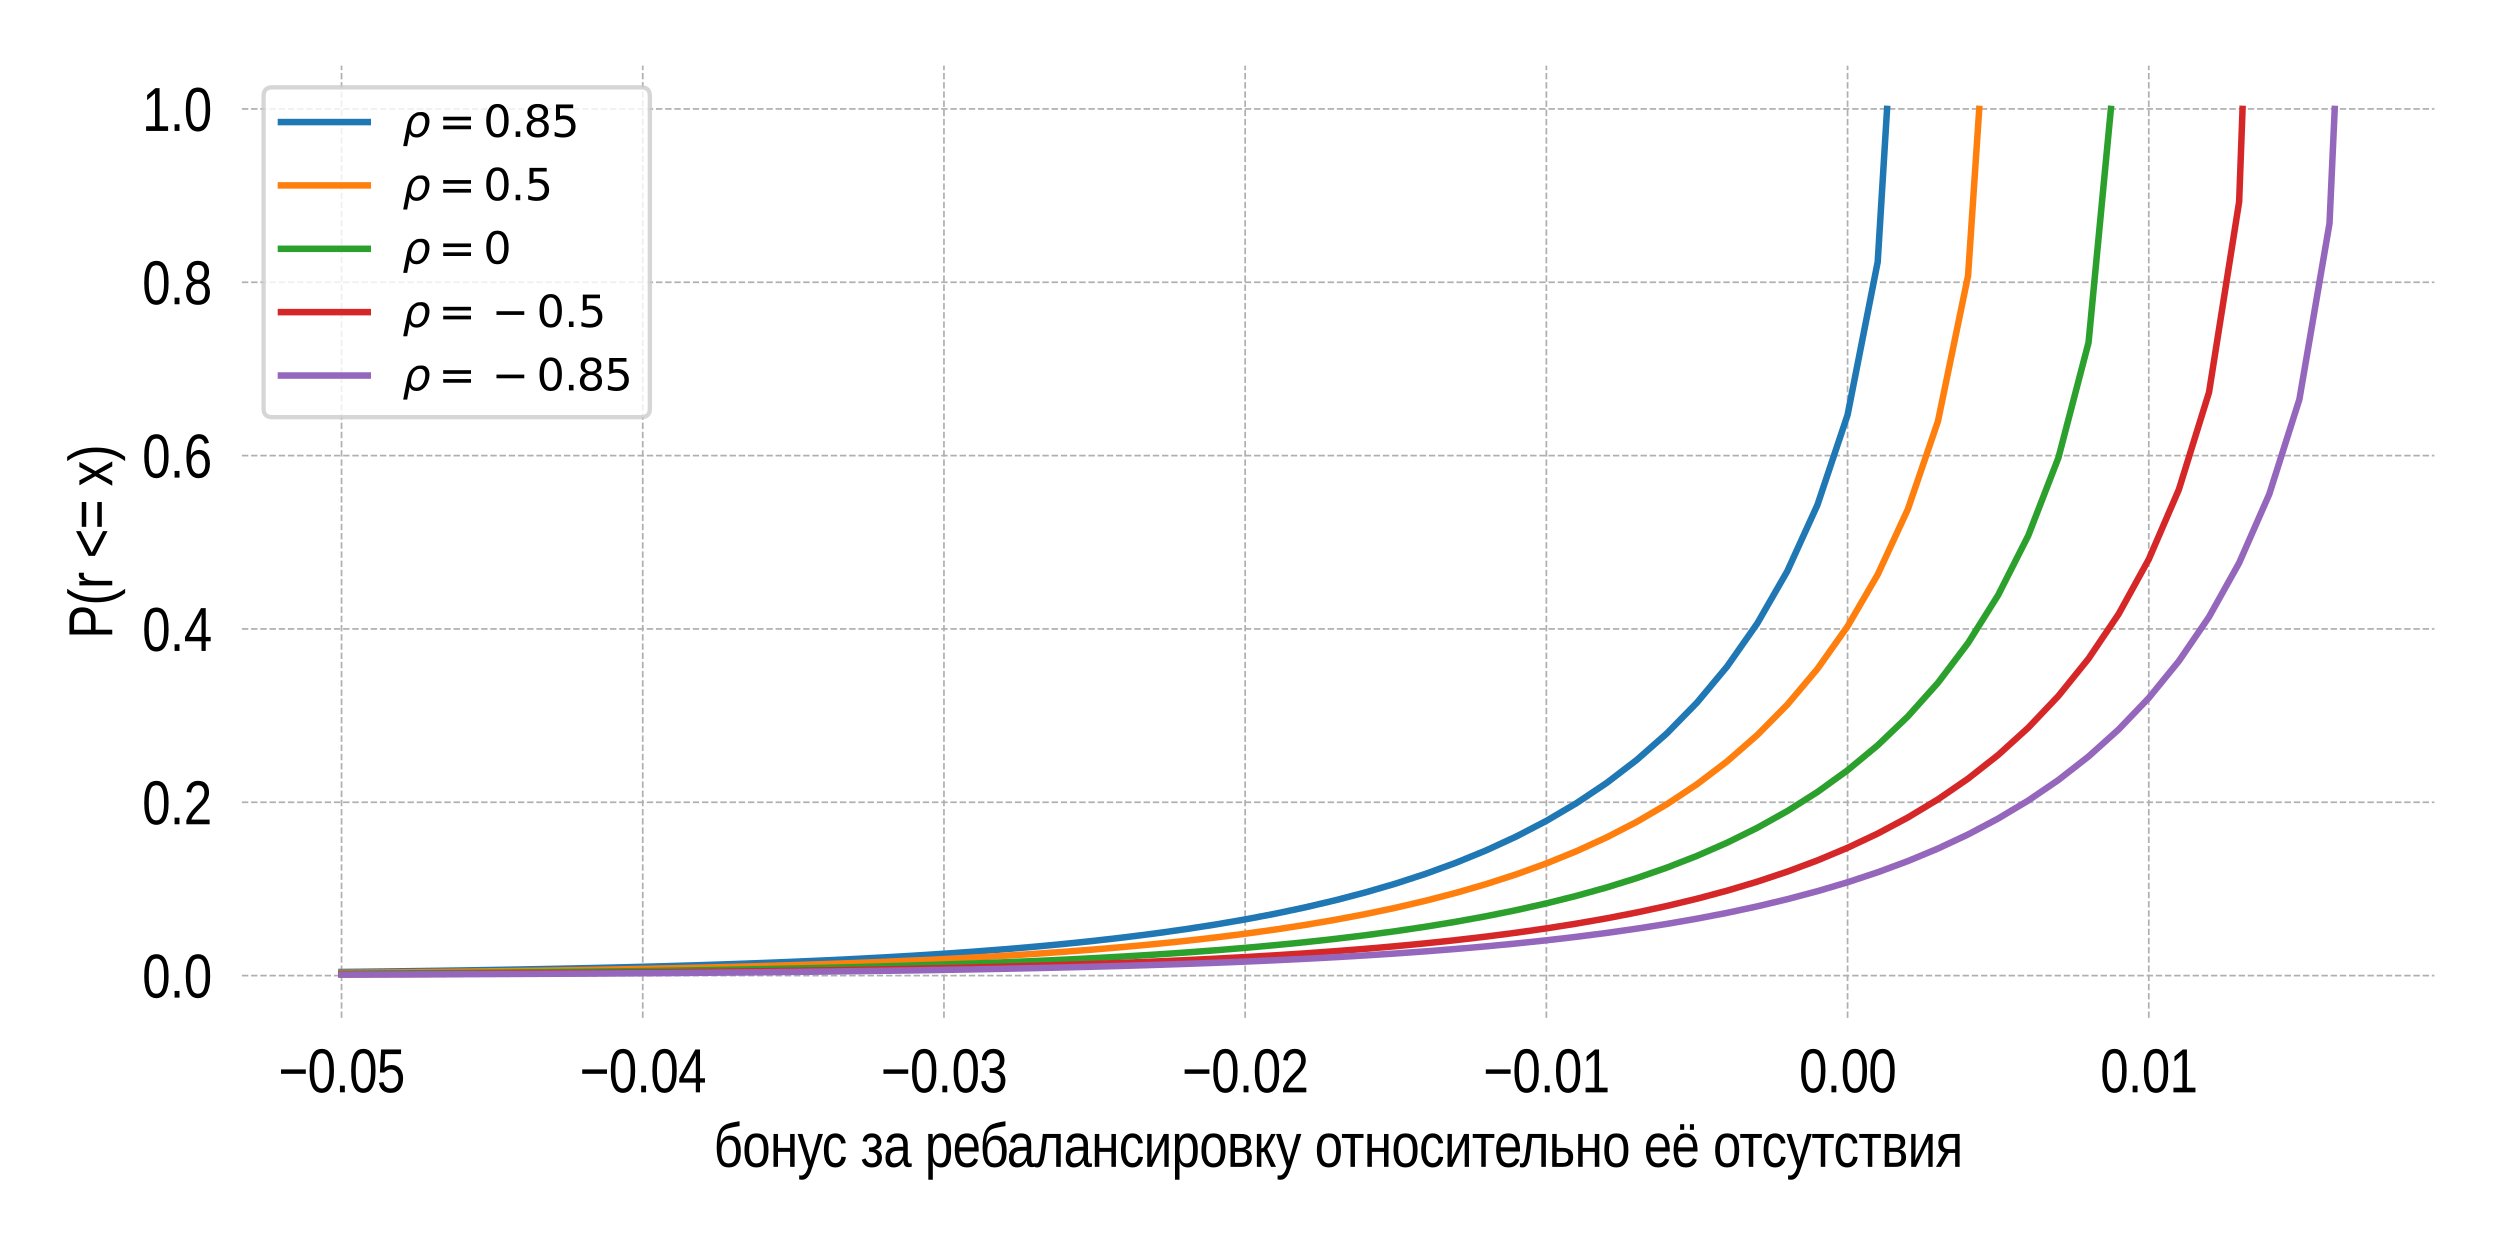 <?xml version="1.0" encoding="utf-8" standalone="no"?>
<!DOCTYPE svg PUBLIC "-//W3C//DTD SVG 1.1//EN"
  "http://www.w3.org/Graphics/SVG/1.1/DTD/svg11.dtd">
<svg xmlns:xlink="http://www.w3.org/1999/xlink" width="576pt" height="288pt" viewBox="0 0 576 288" xmlns="http://www.w3.org/2000/svg" version="1.1">
 <defs>
  <style type="text/css">*{stroke-linejoin: round; stroke-linecap: butt}</style>
 </defs>
 <g id="figure_1">
  <g id="patch_1">
   <path d="M 0 288 
L 576 288 
L 576 0 
L 0 0 
z
" style="fill: #ffffff"/>
  </g>
  <g id="axes_1">
   <g id="patch_2">
    <path d="M 55.73 234.52 
L 560.88 234.52 
L 560.88 15.12 
L 55.73 15.12 
z
" style="fill: #ffffff"/>
   </g>
   <g id="matplotlib.axis_1">
    <g id="xtick_1">
     <g id="line2d_1">
      <path d="M 78.691 234.52 
L 78.691 15.12 
" clip-path="url(#p0bf453e2b6)" style="fill: none; stroke-dasharray: 1.48,0.64; stroke-dashoffset: 0; stroke: #b0b0b0; stroke-width: 0.4"/>
     </g>
     <g id="text_1">
      <!-- −0.05 -->
      <g transform="translate(64.164 251.666) scale(0.14 -0.14)">
       <defs>
        <path id="LiberationSansNarrow-2212" d="M 259 1900 
L 259 2356 
L 2809 2356 
L 2809 1900 
L 259 1900 
z
" transform="scale(0.016)"/>
        <path id="LiberationSansNarrow-30" d="M 2713 2203 
Q 2713 1569 2614 1136 
Q 2516 703 2345 436 
Q 2175 169 1945 53 
Q 1716 -63 1453 -63 
Q 1191 -63 962 53 
Q 734 169 565 434 
Q 397 700 301 1133 
Q 206 1566 206 2203 
Q 206 2869 301 3305 
Q 397 3741 565 4000 
Q 734 4259 965 4364 
Q 1197 4469 1469 4469 
Q 1728 4469 1954 4364 
Q 2181 4259 2350 4000 
Q 2519 3741 2616 3305 
Q 2713 2869 2713 2203 
z
M 2244 2203 
Q 2244 2728 2194 3076 
Q 2144 3425 2044 3633 
Q 1944 3841 1798 3927 
Q 1653 4013 1469 4013 
Q 1275 4013 1125 3925 
Q 975 3838 875 3630 
Q 775 3422 723 3073 
Q 672 2725 672 2203 
Q 672 1697 723 1350 
Q 775 1003 876 792 
Q 978 581 1125 489 
Q 1272 397 1459 397 
Q 1641 397 1786 489 
Q 1931 581 2032 792 
Q 2134 1003 2189 1350 
Q 2244 1697 2244 2203 
z
" transform="scale(0.016)"/>
        <path id="LiberationSansNarrow-2e" d="M 478 0 
L 478 684 
L 981 684 
L 981 0 
L 478 0 
z
" transform="scale(0.016)"/>
        <path id="LiberationSansNarrow-35" d="M 2697 1434 
Q 2697 1103 2615 828 
Q 2534 553 2373 354 
Q 2213 156 1972 46 
Q 1731 -63 1416 -63 
Q 1131 -63 920 18 
Q 709 100 564 242 
Q 419 384 333 575 
Q 247 766 209 984 
L 675 1050 
Q 703 925 754 808 
Q 806 691 895 598 
Q 984 506 1114 451 
Q 1244 397 1428 397 
Q 1606 397 1753 464 
Q 1900 531 2003 662 
Q 2106 794 2162 984 
Q 2219 1175 2219 1422 
Q 2219 1625 2166 1795 
Q 2113 1966 2013 2089 
Q 1913 2213 1767 2281 
Q 1622 2350 1438 2350 
Q 1322 2350 1225 2325 
Q 1128 2300 1045 2256 
Q 963 2213 894 2155 
Q 825 2097 766 2034 
L 316 2034 
L 434 4403 
L 2488 4403 
L 2488 3925 
L 856 3925 
L 788 2528 
Q 909 2644 1093 2726 
Q 1278 2809 1531 2809 
Q 1800 2809 2015 2709 
Q 2231 2609 2382 2426 
Q 2534 2244 2615 1991 
Q 2697 1738 2697 1434 
z
" transform="scale(0.016)"/>
       </defs>
       <use xlink:href="#LiberationSansNarrow-2212"/>
       <use xlink:href="#LiberationSansNarrow-30" x="47.9"/>
       <use xlink:href="#LiberationSansNarrow-2e" x="93.506"/>
       <use xlink:href="#LiberationSansNarrow-30" x="116.309"/>
       <use xlink:href="#LiberationSansNarrow-35" x="161.914"/>
      </g>
     </g>
    </g>
    <g id="xtick_2">
     <g id="line2d_2">
      <path d="M 148.089 234.52 
L 148.089 15.12 
" clip-path="url(#p0bf453e2b6)" style="fill: none; stroke-dasharray: 1.48,0.64; stroke-dashoffset: 0; stroke: #b0b0b0; stroke-width: 0.4"/>
     </g>
     <g id="text_2">
      <!-- −0.04 -->
      <g transform="translate(133.562 251.666) scale(0.14 -0.14)">
       <defs>
        <path id="LiberationSansNarrow-34" d="M 2256 997 
L 2256 0 
L 1822 0 
L 1822 997 
L 122 997 
L 122 1434 
L 1772 4403 
L 2256 4403 
L 2256 1441 
L 2766 1441 
L 2766 997 
L 2256 997 
z
M 1822 3769 
Q 1816 3753 1794 3706 
L 1750 3606 
L 1700 3494 
Q 1672 3434 1650 3397 
L 725 1734 
Q 713 1709 688 1669 
L 638 1588 
L 588 1503 
Q 563 1463 547 1441 
L 1822 1441 
L 1822 3769 
z
" transform="scale(0.016)"/>
       </defs>
       <use xlink:href="#LiberationSansNarrow-2212"/>
       <use xlink:href="#LiberationSansNarrow-30" x="47.9"/>
       <use xlink:href="#LiberationSansNarrow-2e" x="93.506"/>
       <use xlink:href="#LiberationSansNarrow-30" x="116.309"/>
       <use xlink:href="#LiberationSansNarrow-34" x="161.914"/>
      </g>
     </g>
    </g>
    <g id="xtick_3">
     <g id="line2d_3">
      <path d="M 217.487 234.52 
L 217.487 15.12 
" clip-path="url(#p0bf453e2b6)" style="fill: none; stroke-dasharray: 1.48,0.64; stroke-dashoffset: 0; stroke: #b0b0b0; stroke-width: 0.4"/>
     </g>
     <g id="text_3">
      <!-- −0.03 -->
      <g transform="translate(202.96 251.666) scale(0.14 -0.14)">
       <defs>
        <path id="LiberationSansNarrow-33" d="M 2688 1216 
Q 2688 913 2608 675 
Q 2528 438 2372 273 
Q 2216 109 1987 23 
Q 1759 -63 1463 -63 
Q 1128 -63 898 39 
Q 669 141 520 308 
Q 372 475 297 689 
Q 222 903 200 1131 
L 675 1184 
Q 697 1009 751 865 
Q 806 722 901 619 
Q 997 516 1136 459 
Q 1275 403 1463 403 
Q 1813 403 2011 612 
Q 2209 822 2209 1234 
Q 2209 1478 2120 1626 
Q 2031 1775 1900 1858 
Q 1769 1941 1614 1969 
Q 1459 1997 1328 1997 
L 1066 1997 
L 1066 2484 
L 1316 2484 
Q 1447 2484 1589 2517 
Q 1731 2550 1847 2636 
Q 1963 2722 2039 2869 
Q 2116 3016 2116 3244 
Q 2116 3597 1944 3801 
Q 1772 4006 1438 4006 
Q 1131 4006 943 3815 
Q 756 3625 725 3278 
L 263 3322 
Q 291 3613 392 3828 
Q 494 4044 651 4186 
Q 809 4328 1012 4398 
Q 1216 4469 1444 4469 
Q 1747 4469 1964 4376 
Q 2181 4284 2318 4126 
Q 2456 3969 2522 3756 
Q 2588 3544 2588 3303 
Q 2588 3109 2544 2940 
Q 2500 2772 2408 2637 
Q 2316 2503 2173 2406 
Q 2031 2309 1831 2259 
L 1831 2247 
Q 2050 2219 2211 2126 
Q 2372 2034 2478 1896 
Q 2584 1759 2636 1584 
Q 2688 1409 2688 1216 
z
" transform="scale(0.016)"/>
       </defs>
       <use xlink:href="#LiberationSansNarrow-2212"/>
       <use xlink:href="#LiberationSansNarrow-30" x="47.9"/>
       <use xlink:href="#LiberationSansNarrow-2e" x="93.506"/>
       <use xlink:href="#LiberationSansNarrow-30" x="116.309"/>
       <use xlink:href="#LiberationSansNarrow-33" x="161.914"/>
      </g>
     </g>
    </g>
    <g id="xtick_4">
     <g id="line2d_4">
      <path d="M 286.885 234.52 
L 286.885 15.12 
" clip-path="url(#p0bf453e2b6)" style="fill: none; stroke-dasharray: 1.48,0.64; stroke-dashoffset: 0; stroke: #b0b0b0; stroke-width: 0.4"/>
     </g>
     <g id="text_4">
      <!-- −0.02 -->
      <g transform="translate(272.358 251.666) scale(0.14 -0.14)">
       <defs>
        <path id="LiberationSansNarrow-32" d="M 263 0 
L 263 397 
Q 394 763 583 1042 
Q 772 1322 980 1548 
Q 1188 1775 1391 1969 
Q 1594 2163 1758 2356 
Q 1922 2550 2023 2762 
Q 2125 2975 2125 3244 
Q 2125 3431 2078 3573 
Q 2031 3716 1945 3812 
Q 1859 3909 1737 3957 
Q 1616 4006 1466 4006 
Q 1328 4006 1206 3959 
Q 1084 3913 989 3819 
Q 894 3725 834 3586 
Q 775 3447 756 3263 
L 284 3316 
Q 306 3553 392 3762 
Q 478 3972 626 4130 
Q 775 4288 983 4378 
Q 1191 4469 1466 4469 
Q 1734 4469 1945 4391 
Q 2156 4313 2300 4159 
Q 2444 4006 2522 3781 
Q 2600 3556 2600 3263 
Q 2600 3041 2534 2841 
Q 2469 2641 2359 2459 
Q 2250 2278 2106 2109 
Q 1963 1941 1806 1781 
L 1491 1463 
Q 1331 1303 1192 1143 
Q 1053 984 943 820 
Q 834 656 772 478 
L 2656 478 
L 2656 0 
L 263 0 
z
" transform="scale(0.016)"/>
       </defs>
       <use xlink:href="#LiberationSansNarrow-2212"/>
       <use xlink:href="#LiberationSansNarrow-30" x="47.9"/>
       <use xlink:href="#LiberationSansNarrow-2e" x="93.506"/>
       <use xlink:href="#LiberationSansNarrow-30" x="116.309"/>
       <use xlink:href="#LiberationSansNarrow-32" x="161.914"/>
      </g>
     </g>
    </g>
    <g id="xtick_5">
     <g id="line2d_5">
      <path d="M 356.283 234.52 
L 356.283 15.12 
" clip-path="url(#p0bf453e2b6)" style="fill: none; stroke-dasharray: 1.48,0.64; stroke-dashoffset: 0; stroke: #b0b0b0; stroke-width: 0.4"/>
     </g>
     <g id="text_5">
      <!-- −0.01 -->
      <g transform="translate(341.755 251.666) scale(0.14 -0.14)">
       <defs>
        <path id="LiberationSansNarrow-31" d="M 400 0 
L 400 478 
L 1319 478 
L 1319 3866 
L 506 3156 
L 506 3688 
L 1359 4403 
L 1784 4403 
L 1784 478 
L 2663 478 
L 2663 0 
L 400 0 
z
" transform="scale(0.016)"/>
       </defs>
       <use xlink:href="#LiberationSansNarrow-2212"/>
       <use xlink:href="#LiberationSansNarrow-30" x="47.9"/>
       <use xlink:href="#LiberationSansNarrow-2e" x="93.506"/>
       <use xlink:href="#LiberationSansNarrow-30" x="116.309"/>
       <use xlink:href="#LiberationSansNarrow-31" x="161.914"/>
      </g>
     </g>
    </g>
    <g id="xtick_6">
     <g id="line2d_6">
      <path d="M 425.68 234.52 
L 425.68 15.12 
" clip-path="url(#p0bf453e2b6)" style="fill: none; stroke-dasharray: 1.48,0.64; stroke-dashoffset: 0; stroke: #b0b0b0; stroke-width: 0.4"/>
     </g>
     <g id="text_6">
      <!-- 0.00 -->
      <g transform="translate(414.507 251.666) scale(0.14 -0.14)">
       <use xlink:href="#LiberationSansNarrow-30"/>
       <use xlink:href="#LiberationSansNarrow-2e" x="45.605"/>
       <use xlink:href="#LiberationSansNarrow-30" x="68.408"/>
       <use xlink:href="#LiberationSansNarrow-30" x="114.014"/>
      </g>
     </g>
    </g>
    <g id="xtick_7">
     <g id="line2d_7">
      <path d="M 495.078 234.52 
L 495.078 15.12 
" clip-path="url(#p0bf453e2b6)" style="fill: none; stroke-dasharray: 1.48,0.64; stroke-dashoffset: 0; stroke: #b0b0b0; stroke-width: 0.4"/>
     </g>
     <g id="text_7">
      <!-- 0.01 -->
      <g transform="translate(483.904 251.666) scale(0.14 -0.14)">
       <use xlink:href="#LiberationSansNarrow-30"/>
       <use xlink:href="#LiberationSansNarrow-2e" x="45.605"/>
       <use xlink:href="#LiberationSansNarrow-30" x="68.408"/>
       <use xlink:href="#LiberationSansNarrow-31" x="114.014"/>
      </g>
     </g>
    </g>
    <g id="text_8">
     <!-- бонус за ребалансировку относительно её отсутствия -->
     <g transform="translate(164.444 268.839) scale(0.14 -0.14)">
      <defs>
       <path id="LiberationSansNarrow-431" d="M 2300 1569 
Q 2300 1925 2250 2161 
Q 2200 2397 2108 2539 
Q 2016 2681 1881 2739 
Q 1747 2797 1581 2797 
Q 1403 2797 1258 2736 
Q 1113 2675 1009 2531 
Q 906 2388 848 2153 
Q 791 1919 791 1569 
Q 791 1213 848 978 
Q 906 744 1004 605 
Q 1103 466 1237 409 
Q 1372 353 1531 353 
Q 1709 353 1851 409 
Q 1994 466 2094 603 
Q 2194 741 2247 977 
Q 2300 1213 2300 1569 
z
M 1678 3209 
Q 2247 3209 2515 2801 
Q 2784 2394 2784 1575 
Q 2784 747 2464 342 
Q 2144 -63 1534 -63 
Q 1244 -63 1017 46 
Q 791 156 633 400 
Q 475 644 390 1034 
Q 306 1425 306 1988 
Q 306 2588 381 3022 
Q 456 3456 620 3757 
Q 784 4059 1048 4239 
Q 1313 4419 1688 4506 
Q 1834 4541 1962 4567 
Q 2091 4594 2206 4616 
L 2434 4656 
L 2656 4694 
L 2656 4191 
Q 2434 4156 2228 4120 
Q 2022 4084 1788 4031 
Q 1588 3988 1430 3936 
Q 1272 3884 1151 3806 
Q 1031 3728 945 3614 
Q 859 3500 803 3331 
Q 747 3163 717 2930 
Q 688 2697 681 2381 
Q 731 2553 817 2704 
Q 903 2856 1026 2968 
Q 1150 3081 1311 3145 
Q 1472 3209 1678 3209 
z
" transform="scale(0.016)"/>
       <path id="LiberationSansNarrow-43e" d="M 2697 1694 
Q 2697 806 2376 371 
Q 2056 -63 1447 -63 
Q 1156 -63 929 43 
Q 703 150 545 369 
Q 388 588 305 917 
Q 222 1247 222 1694 
Q 222 3444 1463 3444 
Q 1784 3444 2020 3334 
Q 2256 3225 2406 3006 
Q 2556 2788 2626 2459 
Q 2697 2131 2697 1694 
z
M 2213 1694 
Q 2213 2088 2164 2344 
Q 2116 2600 2019 2753 
Q 1922 2906 1783 2967 
Q 1644 3028 1472 3028 
Q 1294 3028 1151 2964 
Q 1009 2900 909 2745 
Q 809 2591 757 2334 
Q 706 2078 706 1694 
Q 706 1300 762 1042 
Q 819 784 917 631 
Q 1016 478 1150 415 
Q 1284 353 1444 353 
Q 1622 353 1764 414 
Q 1906 475 2006 628 
Q 2106 781 2159 1040 
Q 2213 1300 2213 1694 
z
" transform="scale(0.016)"/>
       <path id="LiberationSansNarrow-43d" d="M 825 3381 
L 825 1950 
L 2072 1950 
L 2072 3381 
L 2534 3381 
L 2534 0 
L 2072 0 
L 2072 1541 
L 825 1541 
L 825 0 
L 363 0 
L 363 3381 
L 825 3381 
z
" transform="scale(0.016)"/>
       <path id="LiberationSansNarrow-443" d="M 1547 0 
Q 1450 -306 1348 -551 
Q 1247 -797 1122 -970 
Q 997 -1144 844 -1236 
Q 691 -1328 491 -1328 
Q 403 -1328 328 -1322 
Q 253 -1316 172 -1294 
L 172 -872 
Q 222 -881 283 -886 
Q 344 -891 388 -891 
Q 591 -891 764 -706 
Q 938 -522 1069 -119 
L 1113 16 
L 13 3381 
L 506 3381 
L 1091 1513 
Q 1091 1513 1156 1288 
L 1234 1006 
Q 1275 866 1304 753 
Q 1334 641 1341 613 
Q 1347 647 1375 750 
L 1444 975 
L 1519 1228 
Q 1559 1356 1584 1450 
L 2128 3381 
L 2616 3381 
L 1547 0 
z
" transform="scale(0.016)"/>
       <path id="LiberationSansNarrow-441" d="M 706 1706 
Q 706 1416 740 1172 
Q 775 928 856 751 
Q 938 575 1072 478 
Q 1206 381 1406 381 
Q 1653 381 1817 543 
Q 1981 706 2019 1044 
L 2488 1006 
Q 2466 797 2387 603 
Q 2309 409 2178 262 
Q 2047 116 1856 26 
Q 1666 -63 1419 -63 
Q 1094 -63 864 71 
Q 634 206 492 442 
Q 350 678 286 998 
Q 222 1319 222 1694 
Q 222 2034 269 2295 
Q 316 2556 398 2751 
Q 481 2947 593 3080 
Q 706 3213 839 3292 
Q 972 3372 1117 3408 
Q 1263 3444 1413 3444 
Q 1647 3444 1828 3366 
Q 2009 3288 2142 3152 
Q 2275 3016 2356 2831 
Q 2438 2647 2472 2434 
L 1997 2391 
Q 1963 2672 1816 2837 
Q 1669 3003 1400 3003 
Q 1203 3003 1070 2923 
Q 938 2844 856 2683 
Q 775 2522 740 2278 
Q 706 2034 706 1706 
z
" transform="scale(0.016)"/>
       <path id="LiberationSansNarrow-20" transform="scale(0.016)"/>
       <path id="LiberationSansNarrow-437" d="M 1172 -63 
Q 744 -63 492 132 
Q 241 328 125 731 
L 531 869 
Q 594 625 756 490 
Q 919 356 1181 356 
Q 1428 356 1573 503 
Q 1719 650 1719 934 
Q 1719 1119 1647 1241 
Q 1575 1363 1458 1433 
Q 1341 1503 1187 1531 
Q 1034 1559 869 1559 
L 869 1988 
Q 1031 1988 1178 2011 
Q 1325 2034 1436 2093 
Q 1547 2153 1609 2258 
Q 1672 2363 1672 2525 
Q 1672 2756 1545 2890 
Q 1419 3025 1181 3025 
Q 1091 3025 1002 3003 
Q 913 2981 834 2929 
Q 756 2878 703 2792 
Q 650 2706 631 2575 
L 219 2638 
Q 250 2850 328 3003 
Q 406 3156 531 3254 
Q 656 3353 818 3398 
Q 981 3444 1181 3444 
Q 1400 3444 1576 3378 
Q 1753 3313 1878 3194 
Q 2003 3075 2072 2912 
Q 2141 2750 2141 2553 
Q 2141 2375 2084 2237 
Q 2028 2100 1936 2004 
Q 1844 1909 1731 1853 
Q 1619 1797 1506 1784 
L 1506 1778 
Q 1650 1759 1776 1695 
Q 1903 1631 2000 1526 
Q 2097 1422 2151 1276 
Q 2206 1131 2206 950 
Q 2206 734 2143 548 
Q 2081 363 1951 227 
Q 1822 91 1628 14 
Q 1434 -63 1172 -63 
z
" transform="scale(0.016)"/>
       <path id="LiberationSansNarrow-430" d="M 1059 -63 
Q 641 -63 431 206 
Q 222 475 222 944 
Q 222 1278 326 1492 
Q 431 1706 598 1828 
Q 766 1950 981 1997 
Q 1197 2044 1419 2050 
L 2044 2063 
L 2044 2247 
Q 2044 2456 2008 2603 
Q 1972 2750 1897 2840 
Q 1822 2931 1711 2973 
Q 1600 3016 1447 3016 
Q 1313 3016 1206 2992 
Q 1100 2969 1020 2908 
Q 941 2847 892 2742 
Q 844 2638 828 2478 
L 347 2531 
Q 372 2731 444 2898 
Q 516 3066 647 3187 
Q 778 3309 976 3376 
Q 1175 3444 1459 3444 
Q 1981 3444 2245 3151 
Q 2509 2859 2509 2306 
L 2509 850 
Q 2509 600 2562 473 
Q 2616 347 2769 347 
Q 2806 347 2845 353 
Q 2884 359 2919 369 
L 2919 19 
Q 2831 -6 2745 -18 
Q 2659 -31 2563 -31 
Q 2431 -31 2337 11 
Q 2244 53 2186 139 
Q 2128 225 2097 351 
Q 2066 478 2056 647 
L 2044 647 
Q 1969 484 1880 353 
Q 1791 222 1673 130 
Q 1556 38 1404 -12 
Q 1253 -63 1059 -63 
z
M 1166 359 
Q 1388 359 1552 457 
Q 1716 556 1825 709 
Q 1934 863 1989 1044 
Q 2044 1225 2044 1391 
L 2044 1669 
L 1538 1656 
Q 1369 1653 1216 1626 
Q 1063 1600 948 1522 
Q 834 1444 765 1303 
Q 697 1163 697 934 
Q 697 659 819 509 
Q 941 359 1166 359 
z
" transform="scale(0.016)"/>
       <path id="LiberationSansNarrow-440" d="M 2697 1706 
Q 2697 1322 2647 997 
Q 2597 672 2476 437 
Q 2356 203 2161 70 
Q 1966 -63 1678 -63 
Q 1381 -63 1157 75 
Q 934 213 819 525 
L 803 525 
Q 806 519 807 469 
Q 809 419 811 344 
Q 813 269 814 176 
Q 816 84 816 -6 
L 816 -1328 
L 353 -1328 
L 353 2691 
Q 353 2813 351 2925 
Q 350 3038 348 3130 
Q 347 3222 344 3287 
Q 341 3353 338 3381 
L 784 3381 
Q 788 3372 791 3316 
L 800 3181 
Q 803 3100 806 3009 
Q 809 2919 809 2838 
L 819 2838 
Q 881 3000 964 3114 
Q 1047 3228 1153 3301 
Q 1259 3375 1387 3408 
Q 1516 3441 1678 3441 
Q 1966 3441 2161 3316 
Q 2356 3191 2476 2964 
Q 2597 2738 2647 2417 
Q 2697 2097 2697 1706 
z
M 2213 1694 
Q 2213 2006 2183 2250 
Q 2153 2494 2076 2662 
Q 2000 2831 1875 2918 
Q 1750 3006 1559 3006 
Q 1406 3006 1270 2953 
Q 1134 2900 1032 2750 
Q 931 2600 873 2336 
Q 816 2072 816 1650 
Q 816 1291 864 1042 
Q 913 794 1006 641 
Q 1100 488 1237 420 
Q 1375 353 1556 353 
Q 1750 353 1875 443 
Q 2000 534 2076 706 
Q 2153 878 2183 1126 
Q 2213 1375 2213 1694 
z
" transform="scale(0.016)"/>
       <path id="LiberationSansNarrow-435" d="M 684 1572 
Q 684 1306 740 1082 
Q 797 859 890 698 
Q 984 538 1129 448 
Q 1275 359 1481 359 
Q 1781 359 1962 506 
Q 2144 653 2206 878 
L 2613 738 
Q 2569 597 2491 455 
Q 2413 313 2281 198 
Q 2150 84 1954 10 
Q 1759 -63 1481 -63 
Q 866 -63 544 384 
Q 222 831 222 1713 
Q 222 2188 320 2517 
Q 419 2847 587 3053 
Q 756 3259 981 3351 
Q 1206 3444 1463 3444 
Q 1813 3444 2047 3306 
Q 2500 3041 2625 2356 
Q 2684 2028 2684 1647 
L 2684 1572 
L 684 1572 
z
M 2222 2003 
Q 2222 2569 2011 2798 
Q 1800 3028 1456 3028 
Q 1213 3028 981 2822 
Q 700 2581 684 2003 
L 2222 2003 
z
" transform="scale(0.016)"/>
       <path id="LiberationSansNarrow-43b" d="M 2231 0 
L 2231 2972 
L 1272 2972 
Q 1209 2397 1154 1948 
Q 1100 1500 1044 1162 
Q 988 825 922 592 
Q 856 359 765 214 
Q 675 69 554 3 
Q 434 -63 269 -63 
Q 194 -63 133 -50 
Q 72 -38 28 -22 
L 28 381 
Q 56 369 104 361 
Q 153 353 203 353 
Q 294 353 358 418 
Q 422 484 473 631 
Q 525 778 567 1011 
Q 609 1244 653 1581 
Q 697 1919 744 2363 
L 856 3381 
L 2697 3381 
L 2697 0 
L 2231 0 
z
" transform="scale(0.016)"/>
       <path id="LiberationSansNarrow-438" d="M 809 3381 
L 809 1531 
Q 809 1459 806 1339 
Q 803 1219 798 1091 
Q 794 963 791 847 
Q 788 731 784 666 
L 2066 3381 
L 2569 3381 
L 2569 0 
L 2128 0 
L 2128 2063 
Q 2128 2122 2131 2213 
L 2138 2394 
Q 2141 2488 2144 2575 
L 2153 2728 
L 856 0 
L 366 0 
L 366 3381 
L 809 3381 
z
" transform="scale(0.016)"/>
       <path id="LiberationSansNarrow-432" d="M 1444 3381 
Q 1638 3381 1823 3343 
Q 2009 3306 2153 3209 
Q 2297 3113 2383 2950 
Q 2469 2788 2469 2534 
Q 2469 2369 2425 2242 
Q 2381 2116 2303 2025 
Q 2225 1934 2120 1876 
Q 2016 1819 1900 1791 
L 1900 1769 
Q 2038 1747 2159 1692 
Q 2281 1638 2368 1542 
Q 2456 1447 2507 1306 
Q 2559 1166 2559 975 
Q 2559 731 2481 548 
Q 2403 366 2264 244 
Q 2125 122 1931 61 
Q 1738 0 1503 0 
L 363 0 
L 363 3381 
L 1444 3381 
z
M 825 416 
L 1428 416 
Q 1606 416 1728 447 
Q 1850 478 1925 547 
Q 2000 616 2034 720 
Q 2069 825 2069 972 
Q 2069 1128 2033 1237 
Q 1997 1347 1917 1415 
Q 1838 1484 1709 1515 
Q 1581 1547 1400 1547 
L 825 1547 
L 825 416 
z
M 825 2953 
L 825 1953 
L 1378 1953 
Q 1553 1953 1668 1983 
Q 1784 2013 1856 2073 
Q 1928 2134 1956 2229 
Q 1984 2325 1984 2459 
Q 1984 2716 1854 2834 
Q 1725 2953 1416 2953 
L 825 2953 
z
" transform="scale(0.016)"/>
       <path id="LiberationSansNarrow-43a" d="M 353 3381 
L 813 3381 
L 813 1900 
Q 891 1900 952 1925 
Q 1013 1950 1080 2028 
Q 1147 2106 1230 2250 
Q 1313 2394 1438 2634 
L 1816 3381 
L 2297 3381 
L 1744 2366 
Q 1628 2159 1543 2026 
Q 1459 1894 1416 1850 
L 2319 0 
L 1806 0 
L 1097 1553 
Q 1047 1528 964 1509 
Q 881 1491 813 1491 
L 813 0 
L 353 0 
L 353 3381 
z
" transform="scale(0.016)"/>
       <path id="LiberationSansNarrow-442" d="M 91 3381 
L 2313 3381 
L 2313 2972 
L 1431 2972 
L 1431 0 
L 972 0 
L 972 2972 
L 91 2972 
L 91 3381 
z
" transform="scale(0.016)"/>
       <path id="LiberationSansNarrow-44c" d="M 1456 1950 
Q 1981 1950 2250 1720 
Q 2519 1491 2519 994 
Q 2519 763 2451 578 
Q 2384 394 2251 266 
Q 2119 138 1920 69 
Q 1722 0 1459 0 
L 363 0 
L 363 3381 
L 825 3381 
L 825 1950 
L 1456 1950 
z
M 825 397 
L 1388 397 
Q 1566 397 1689 436 
Q 1813 475 1888 551 
Q 1963 628 1995 739 
Q 2028 850 2028 994 
Q 2028 1288 1879 1423 
Q 1731 1559 1391 1559 
L 825 1559 
L 825 397 
z
" transform="scale(0.016)"/>
       <path id="LiberationSansNarrow-451" d="M 684 1572 
Q 684 1306 740 1082 
Q 797 859 890 698 
Q 984 538 1129 448 
Q 1275 359 1481 359 
Q 1781 359 1962 506 
Q 2144 653 2206 878 
L 2613 738 
Q 2569 597 2491 455 
Q 2413 313 2281 198 
Q 2150 84 1954 10 
Q 1759 -63 1481 -63 
Q 866 -63 544 384 
Q 222 831 222 1713 
Q 222 2188 320 2517 
Q 419 2847 587 3053 
Q 756 3259 981 3351 
Q 1206 3444 1463 3444 
Q 1813 3444 2047 3306 
Q 2500 3041 2625 2356 
Q 2684 2028 2684 1647 
L 2684 1572 
L 684 1572 
z
M 2222 2003 
Q 2222 2569 2011 2798 
Q 1800 3028 1456 3028 
Q 1213 3028 981 2822 
Q 700 2581 684 2003 
L 2222 2003 
z
M 1900 3809 
L 1900 4384 
L 2316 4384 
L 2316 3809 
L 1900 3809 
z
M 891 3809 
L 891 4384 
L 1313 4384 
L 1313 3809 
L 891 3809 
z
" transform="scale(0.016)"/>
       <path id="LiberationSansNarrow-44f" d="M 1372 1431 
L 566 0 
L 44 0 
L 925 1472 
Q 591 1556 439 1811 
Q 288 2066 288 2447 
Q 288 2913 564 3147 
Q 841 3381 1372 3381 
L 2478 3381 
L 2478 0 
L 2019 0 
L 2019 1431 
L 1372 1431 
z
M 2019 2984 
L 1419 2984 
Q 1084 2984 931 2840 
Q 778 2697 778 2406 
Q 778 2113 914 1967 
Q 1050 1822 1369 1822 
L 2019 1822 
L 2019 2984 
z
" transform="scale(0.016)"/>
      </defs>
      <use xlink:href="#LiberationSansNarrow-431"/>
      <use xlink:href="#LiberationSansNarrow-43e" x="46.973"/>
      <use xlink:href="#LiberationSansNarrow-43d" x="92.578"/>
      <use xlink:href="#LiberationSansNarrow-443" x="137.842"/>
      <use xlink:href="#LiberationSansNarrow-441" x="177.732"/>
      <use xlink:href="#LiberationSansNarrow-20" x="218.748"/>
      <use xlink:href="#LiberationSansNarrow-437" x="241.551"/>
      <use xlink:href="#LiberationSansNarrow-430" x="279.1"/>
      <use xlink:href="#LiberationSansNarrow-20" x="324.705"/>
      <use xlink:href="#LiberationSansNarrow-440" x="347.508"/>
      <use xlink:href="#LiberationSansNarrow-435" x="393.113"/>
      <use xlink:href="#LiberationSansNarrow-431" x="437.594"/>
      <use xlink:href="#LiberationSansNarrow-430" x="482.316"/>
      <use xlink:href="#LiberationSansNarrow-43b" x="527.922"/>
      <use xlink:href="#LiberationSansNarrow-430" x="575.725"/>
      <use xlink:href="#LiberationSansNarrow-43d" x="621.33"/>
      <use xlink:href="#LiberationSansNarrow-441" x="666.594"/>
      <use xlink:href="#LiberationSansNarrow-438" x="707.609"/>
      <use xlink:href="#LiberationSansNarrow-440" x="753.459"/>
      <use xlink:href="#LiberationSansNarrow-43e" x="799.064"/>
      <use xlink:href="#LiberationSansNarrow-432" x="844.67"/>
      <use xlink:href="#LiberationSansNarrow-43a" x="888.225"/>
      <use xlink:href="#LiberationSansNarrow-443" x="925.189"/>
      <use xlink:href="#LiberationSansNarrow-20" x="966.205"/>
      <use xlink:href="#LiberationSansNarrow-43e" x="989.008"/>
      <use xlink:href="#LiberationSansNarrow-442" x="1032.363"/>
      <use xlink:href="#LiberationSansNarrow-43d" x="1069.912"/>
      <use xlink:href="#LiberationSansNarrow-43e" x="1115.176"/>
      <use xlink:href="#LiberationSansNarrow-441" x="1160.781"/>
      <use xlink:href="#LiberationSansNarrow-438" x="1201.797"/>
      <use xlink:href="#LiberationSansNarrow-442" x="1247.646"/>
      <use xlink:href="#LiberationSansNarrow-435" x="1284.07"/>
      <use xlink:href="#LiberationSansNarrow-43b" x="1326.301"/>
      <use xlink:href="#LiberationSansNarrow-44c" x="1374.104"/>
      <use xlink:href="#LiberationSansNarrow-43d" x="1416.828"/>
      <use xlink:href="#LiberationSansNarrow-43e" x="1462.092"/>
      <use xlink:href="#LiberationSansNarrow-20" x="1507.697"/>
      <use xlink:href="#LiberationSansNarrow-435" x="1530.5"/>
      <use xlink:href="#LiberationSansNarrow-451" x="1576.105"/>
      <use xlink:href="#LiberationSansNarrow-20" x="1621.711"/>
      <use xlink:href="#LiberationSansNarrow-43e" x="1644.514"/>
      <use xlink:href="#LiberationSansNarrow-442" x="1687.869"/>
      <use xlink:href="#LiberationSansNarrow-441" x="1724.293"/>
      <use xlink:href="#LiberationSansNarrow-443" x="1765.309"/>
      <use xlink:href="#LiberationSansNarrow-442" x="1806.324"/>
      <use xlink:href="#LiberationSansNarrow-441" x="1842.748"/>
      <use xlink:href="#LiberationSansNarrow-442" x="1883.764"/>
      <use xlink:href="#LiberationSansNarrow-432" x="1921.312"/>
      <use xlink:href="#LiberationSansNarrow-438" x="1964.867"/>
      <use xlink:href="#LiberationSansNarrow-44f" x="2010.717"/>
     </g>
    </g>
   </g>
   <g id="matplotlib.axis_2">
    <g id="ytick_1">
     <g id="line2d_8">
      <path d="M 55.73 224.775 
L 560.88 224.775 
" clip-path="url(#p0bf453e2b6)" style="fill: none; stroke-dasharray: 1.48,0.64; stroke-dashoffset: 0; stroke: #b0b0b0; stroke-width: 0.4"/>
     </g>
     <g id="text_9">
      <!-- 0.0 -->
      <g transform="translate(32.768 229.847) scale(0.14 -0.14)">
       <use xlink:href="#LiberationSansNarrow-30"/>
       <use xlink:href="#LiberationSansNarrow-2e" x="45.605"/>
       <use xlink:href="#LiberationSansNarrow-30" x="68.408"/>
      </g>
     </g>
    </g>
    <g id="ytick_2">
     <g id="line2d_9">
      <path d="M 55.73 184.838 
L 560.88 184.838 
" clip-path="url(#p0bf453e2b6)" style="fill: none; stroke-dasharray: 1.48,0.64; stroke-dashoffset: 0; stroke: #b0b0b0; stroke-width: 0.4"/>
     </g>
     <g id="text_10">
      <!-- 0.2 -->
      <g transform="translate(32.768 189.911) scale(0.14 -0.14)">
       <use xlink:href="#LiberationSansNarrow-30"/>
       <use xlink:href="#LiberationSansNarrow-2e" x="45.605"/>
       <use xlink:href="#LiberationSansNarrow-32" x="68.408"/>
      </g>
     </g>
    </g>
    <g id="ytick_3">
     <g id="line2d_10">
      <path d="M 55.73 144.902 
L 560.88 144.902 
" clip-path="url(#p0bf453e2b6)" style="fill: none; stroke-dasharray: 1.48,0.64; stroke-dashoffset: 0; stroke: #b0b0b0; stroke-width: 0.4"/>
     </g>
     <g id="text_11">
      <!-- 0.4 -->
      <g transform="translate(32.768 149.975) scale(0.14 -0.14)">
       <use xlink:href="#LiberationSansNarrow-30"/>
       <use xlink:href="#LiberationSansNarrow-2e" x="45.605"/>
       <use xlink:href="#LiberationSansNarrow-34" x="68.408"/>
      </g>
     </g>
    </g>
    <g id="ytick_4">
     <g id="line2d_11">
      <path d="M 55.73 104.965 
L 560.88 104.965 
" clip-path="url(#p0bf453e2b6)" style="fill: none; stroke-dasharray: 1.48,0.64; stroke-dashoffset: 0; stroke: #b0b0b0; stroke-width: 0.4"/>
     </g>
     <g id="text_12">
      <!-- 0.6 -->
      <g transform="translate(32.768 110.038) scale(0.14 -0.14)">
       <defs>
        <path id="LiberationSansNarrow-36" d="M 2688 1441 
Q 2688 1109 2613 832 
Q 2538 556 2391 357 
Q 2244 159 2025 48 
Q 1806 -63 1522 -63 
Q 1206 -63 970 84 
Q 734 231 578 507 
Q 422 784 344 1186 
Q 266 1588 266 2100 
Q 266 2688 355 3131 
Q 444 3575 609 3872 
Q 775 4169 1015 4319 
Q 1256 4469 1559 4469 
Q 1744 4469 1905 4422 
Q 2066 4375 2197 4270 
Q 2328 4166 2428 3994 
Q 2528 3822 2588 3572 
L 2147 3475 
Q 2075 3759 1917 3886 
Q 1759 4013 1553 4013 
Q 1363 4013 1209 3903 
Q 1056 3794 948 3576 
Q 841 3359 783 3031 
Q 725 2703 725 2266 
Q 850 2550 1078 2698 
Q 1306 2847 1603 2847 
Q 1850 2847 2048 2750 
Q 2247 2653 2389 2470 
Q 2531 2288 2609 2027 
Q 2688 1766 2688 1441 
z
M 2219 1416 
Q 2219 1644 2173 1828 
Q 2128 2013 2036 2142 
Q 1944 2272 1808 2342 
Q 1672 2413 1491 2413 
Q 1366 2413 1237 2367 
Q 1109 2322 1006 2220 
Q 903 2119 837 1953 
Q 772 1788 772 1550 
Q 772 1306 823 1095 
Q 875 884 970 728 
Q 1066 572 1202 481 
Q 1338 391 1506 391 
Q 1672 391 1805 461 
Q 1938 531 2030 664 
Q 2122 797 2170 987 
Q 2219 1178 2219 1416 
z
" transform="scale(0.016)"/>
       </defs>
       <use xlink:href="#LiberationSansNarrow-30"/>
       <use xlink:href="#LiberationSansNarrow-2e" x="45.605"/>
       <use xlink:href="#LiberationSansNarrow-36" x="68.408"/>
      </g>
     </g>
    </g>
    <g id="ytick_5">
     <g id="line2d_12">
      <path d="M 55.73 65.029 
L 560.88 65.029 
" clip-path="url(#p0bf453e2b6)" style="fill: none; stroke-dasharray: 1.48,0.64; stroke-dashoffset: 0; stroke: #b0b0b0; stroke-width: 0.4"/>
     </g>
     <g id="text_13">
      <!-- 0.8 -->
      <g transform="translate(32.768 70.102) scale(0.14 -0.14)">
       <defs>
        <path id="LiberationSansNarrow-38" d="M 2691 1228 
Q 2691 947 2617 711 
Q 2544 475 2394 303 
Q 2244 131 2011 34 
Q 1778 -63 1459 -63 
Q 1141 -63 909 34 
Q 678 131 526 301 
Q 375 472 301 708 
Q 228 944 228 1222 
Q 228 1463 289 1650 
Q 350 1838 450 1973 
Q 550 2109 679 2192 
Q 809 2275 947 2303 
L 947 2316 
Q 797 2359 678 2456 
Q 559 2553 478 2689 
Q 397 2825 355 2990 
Q 313 3156 313 3341 
Q 313 3572 386 3776 
Q 459 3981 603 4136 
Q 747 4291 959 4380 
Q 1172 4469 1450 4469 
Q 1744 4469 1961 4378 
Q 2178 4288 2320 4133 
Q 2463 3978 2531 3772 
Q 2600 3566 2600 3334 
Q 2600 3153 2558 2987 
Q 2516 2822 2436 2686 
Q 2356 2550 2236 2454 
Q 2116 2359 1959 2322 
L 1959 2309 
Q 2116 2278 2250 2195 
Q 2384 2113 2481 1977 
Q 2578 1841 2634 1653 
Q 2691 1466 2691 1228 
z
M 2122 3303 
Q 2122 3469 2087 3606 
Q 2053 3744 1973 3842 
Q 1894 3941 1766 3995 
Q 1638 4050 1450 4050 
Q 1269 4050 1144 3995 
Q 1019 3941 937 3842 
Q 856 3744 820 3606 
Q 784 3469 784 3303 
Q 784 3172 812 3034 
Q 841 2897 916 2784 
Q 991 2672 1120 2600 
Q 1250 2528 1456 2528 
Q 1675 2528 1806 2600 
Q 1938 2672 2008 2784 
Q 2078 2897 2100 3034 
Q 2122 3172 2122 3303 
z
M 2213 1281 
Q 2213 1441 2177 1589 
Q 2141 1738 2053 1852 
Q 1966 1966 1819 2036 
Q 1672 2106 1450 2106 
Q 1247 2106 1105 2036 
Q 963 1966 875 1850 
Q 788 1734 747 1582 
Q 706 1431 706 1269 
Q 706 1066 747 898 
Q 788 731 877 611 
Q 966 491 1112 425 
Q 1259 359 1466 359 
Q 1675 359 1819 425 
Q 1963 491 2050 611 
Q 2138 731 2175 901 
Q 2213 1072 2213 1281 
z
" transform="scale(0.016)"/>
       </defs>
       <use xlink:href="#LiberationSansNarrow-30"/>
       <use xlink:href="#LiberationSansNarrow-2e" x="45.605"/>
       <use xlink:href="#LiberationSansNarrow-38" x="68.408"/>
      </g>
     </g>
    </g>
    <g id="ytick_6">
     <g id="line2d_13">
      <path d="M 55.73 25.093 
L 560.88 25.093 
" clip-path="url(#p0bf453e2b6)" style="fill: none; stroke-dasharray: 1.48,0.64; stroke-dashoffset: 0; stroke: #b0b0b0; stroke-width: 0.4"/>
     </g>
     <g id="text_14">
      <!-- 1.0 -->
      <g transform="translate(32.768 30.166) scale(0.14 -0.14)">
       <use xlink:href="#LiberationSansNarrow-31"/>
       <use xlink:href="#LiberationSansNarrow-2e" x="45.605"/>
       <use xlink:href="#LiberationSansNarrow-30" x="68.408"/>
      </g>
     </g>
    </g>
    <g id="text_15">
     <!-- P(r &lt;= x) -->
     <g transform="translate(25.863 147.15) rotate(-90) scale(0.14 -0.14)">
      <defs>
       <path id="LiberationSansNarrow-50" d="M 3222 3078 
Q 3222 2791 3144 2542 
Q 3066 2294 2911 2111 
Q 2756 1928 2523 1822 
Q 2291 1716 1981 1716 
L 919 1716 
L 919 0 
L 431 0 
L 431 4403 
L 1950 4403 
Q 2269 4403 2508 4308 
Q 2747 4213 2906 4039 
Q 3066 3866 3144 3620 
Q 3222 3375 3222 3078 
z
M 2731 3072 
Q 2731 3491 2522 3708 
Q 2313 3925 1891 3925 
L 919 3925 
L 919 2188 
L 1913 2188 
Q 2334 2188 2532 2416 
Q 2731 2644 2731 3072 
z
" transform="scale(0.016)"/>
       <path id="LiberationSansNarrow-28" d="M 325 1663 
Q 325 2097 379 2494 
Q 434 2891 548 3256 
Q 663 3622 842 3965 
Q 1022 4309 1272 4638 
L 1716 4638 
Q 1475 4309 1300 3964 
Q 1125 3619 1012 3251 
Q 900 2884 844 2487 
Q 788 2091 788 1656 
Q 788 1222 844 825 
Q 900 428 1012 59 
Q 1125 -309 1300 -653 
Q 1475 -997 1716 -1325 
L 1272 -1325 
Q 1022 -997 842 -653 
Q 663 -309 548 56 
Q 434 422 379 817 
Q 325 1213 325 1650 
L 325 1663 
z
" transform="scale(0.016)"/>
       <path id="LiberationSansNarrow-72" d="M 363 0 
L 363 2594 
Q 363 2594 363 2813 
Q 363 2922 359 3025 
Q 356 3128 353 3218 
Q 350 3309 347 3381 
L 784 3381 
Q 788 3309 791 3217 
Q 794 3125 798 3028 
Q 803 2931 803 2844 
L 803 2691 
L 816 2691 
Q 866 2884 919 3026 
Q 972 3169 1047 3261 
Q 1122 3353 1225 3398 
Q 1328 3444 1472 3444 
Q 1528 3444 1579 3433 
Q 1631 3422 1659 3413 
L 1659 2897 
Q 1613 2913 1552 2920 
Q 1491 2928 1413 2928 
Q 1253 2928 1142 2840 
Q 1031 2753 961 2598 
Q 891 2444 858 2230 
Q 825 2016 825 1763 
L 825 0 
L 363 0 
z
" transform="scale(0.016)"/>
       <path id="LiberationSansNarrow-3c" d="M 259 1784 
L 259 2425 
L 2809 3731 
L 2809 3250 
L 609 2106 
L 2809 959 
L 2809 481 
L 259 1784 
z
" transform="scale(0.016)"/>
       <path id="LiberationSansNarrow-3d" d="M 256 2675 
L 256 3138 
L 2806 3138 
L 2806 2675 
L 256 2675 
z
M 256 1075 
L 256 1538 
L 2806 1538 
L 2806 1075 
L 256 1075 
z
" transform="scale(0.016)"/>
       <path id="LiberationSansNarrow-78" d="M 2053 0 
L 1306 1388 
L 556 0 
L 59 0 
L 1047 1738 
L 106 3381 
L 616 3381 
L 1306 2066 
L 1994 3381 
L 2509 3381 
L 1569 1744 
L 2569 0 
L 2053 0 
z
" transform="scale(0.016)"/>
       <path id="LiberationSansNarrow-29" d="M 1422 1650 
Q 1422 1213 1367 817 
Q 1313 422 1198 56 
Q 1084 -309 904 -653 
Q 725 -997 475 -1325 
L 31 -1325 
Q 272 -997 447 -653 
Q 622 -309 734 59 
Q 847 428 903 825 
Q 959 1222 959 1656 
Q 959 2091 903 2487 
Q 847 2884 734 3251 
Q 622 3619 447 3964 
Q 272 4309 31 4638 
L 475 4638 
Q 725 4309 904 3965 
Q 1084 3622 1198 3256 
Q 1313 2891 1367 2494 
Q 1422 2097 1422 1663 
L 1422 1650 
z
" transform="scale(0.016)"/>
      </defs>
      <use xlink:href="#LiberationSansNarrow-50"/>
      <use xlink:href="#LiberationSansNarrow-28" x="54.688"/>
      <use xlink:href="#LiberationSansNarrow-72" x="81.982"/>
      <use xlink:href="#LiberationSansNarrow-20" x="109.277"/>
      <use xlink:href="#LiberationSansNarrow-3c" x="132.08"/>
      <use xlink:href="#LiberationSansNarrow-3d" x="179.98"/>
      <use xlink:href="#LiberationSansNarrow-20" x="227.881"/>
      <use xlink:href="#LiberationSansNarrow-78" x="250.684"/>
      <use xlink:href="#LiberationSansNarrow-29" x="291.699"/>
     </g>
    </g>
   </g>
   <g id="line2d_14">
    <path d="M 78.691 223.943 
L 85.631 223.866 
L 92.571 223.782 
L 99.511 223.69 
L 106.45 223.589 
L 113.39 223.479 
L 120.33 223.359 
L 127.27 223.227 
L 134.21 223.082 
L 141.149 222.923 
L 148.089 222.749 
L 155.029 222.559 
L 161.969 222.35 
L 168.909 222.12 
L 175.848 221.869 
L 182.788 221.592 
L 189.728 221.289 
L 196.668 220.955 
L 203.607 220.589 
L 210.547 220.185 
L 217.487 219.742 
L 224.427 219.254 
L 231.367 218.716 
L 238.306 218.123 
L 245.246 217.47 
L 252.186 216.749 
L 259.126 215.953 
L 266.065 215.074 
L 273.005 214.102 
L 279.945 213.026 
L 286.885 211.833 
L 293.825 210.511 
L 300.764 209.043 
L 307.704 207.411 
L 314.644 205.594 
L 321.584 203.568 
L 328.523 201.304 
L 335.463 198.771 
L 342.403 195.929 
L 349.343 192.732 
L 356.283 189.125 
L 363.222 185.041 
L 370.162 180.396 
L 377.102 175.086 
L 384.042 168.976 
L 390.982 161.885 
L 397.921 153.567 
L 404.861 143.658 
L 411.801 131.586 
L 418.741 116.326 
L 425.68 95.598 
L 432.62 60.359 
L 434.781 25.093 
" clip-path="url(#p0bf453e2b6)" style="fill: none; stroke: #1f77b4; stroke-width: 1.5; stroke-linecap: square"/>
   </g>
   <g id="line2d_15">
    <path d="M 78.691 224.139 
L 85.631 224.081 
L 92.571 224.017 
L 99.511 223.947 
L 106.45 223.871 
L 113.39 223.787 
L 120.33 223.696 
L 127.27 223.596 
L 134.21 223.486 
L 141.149 223.366 
L 148.089 223.235 
L 155.029 223.091 
L 161.969 222.933 
L 168.909 222.76 
L 175.848 222.571 
L 182.788 222.363 
L 189.728 222.135 
L 196.668 221.884 
L 203.607 221.61 
L 210.547 221.308 
L 217.487 220.976 
L 224.427 220.611 
L 231.367 220.211 
L 238.306 219.77 
L 245.246 219.284 
L 252.186 218.749 
L 259.126 218.16 
L 266.065 217.511 
L 273.005 216.794 
L 279.945 216.003 
L 286.885 215.129 
L 293.825 214.163 
L 300.764 213.093 
L 307.704 211.908 
L 314.644 210.594 
L 321.584 209.135 
L 328.523 207.513 
L 335.463 205.708 
L 342.403 203.695 
L 349.343 201.447 
L 356.283 198.931 
L 363.222 196.108 
L 370.162 192.934 
L 377.102 189.354 
L 384.042 185.3 
L 390.982 180.691 
L 397.921 175.425 
L 404.861 169.366 
L 411.801 162.341 
L 418.741 154.105 
L 425.68 144.304 
L 432.62 132.384 
L 439.56 117.359 
L 446.5 97.075 
L 453.44 63.536 
L 456.015 25.093 
" clip-path="url(#p0bf453e2b6)" style="fill: none; stroke: #ff7f0e; stroke-width: 1.5; stroke-linecap: square"/>
   </g>
   <g id="line2d_16">
    <path d="M 78.691 224.341 
L 85.631 224.301 
L 92.571 224.258 
L 99.511 224.211 
L 106.45 224.159 
L 113.39 224.103 
L 120.33 224.041 
L 127.27 223.974 
L 134.21 223.9 
L 141.149 223.819 
L 148.089 223.731 
L 155.029 223.634 
L 161.969 223.528 
L 168.909 223.412 
L 175.848 223.285 
L 182.788 223.146 
L 189.728 222.993 
L 196.668 222.826 
L 203.607 222.643 
L 210.547 222.442 
L 217.487 222.222 
L 224.427 221.98 
L 231.367 221.715 
L 238.306 221.423 
L 245.246 221.103 
L 252.186 220.751 
L 259.126 220.364 
L 266.065 219.938 
L 273.005 219.47 
L 279.945 218.954 
L 286.885 218.386 
L 293.825 217.759 
L 300.764 217.069 
L 307.704 216.306 
L 314.644 215.464 
L 321.584 214.533 
L 328.523 213.503 
L 335.463 212.362 
L 342.403 211.098 
L 349.343 209.695 
L 356.283 208.135 
L 363.222 206.401 
L 370.162 204.468 
L 377.102 202.311 
L 384.042 199.898 
L 390.982 197.194 
L 397.921 194.156 
L 404.861 190.734 
L 411.801 186.864 
L 418.741 182.473 
L 425.68 177.464 
L 432.62 171.717 
L 439.56 165.075 
L 446.5 157.322 
L 453.44 148.153 
L 460.379 137.104 
L 467.319 123.392 
L 474.259 105.462 
L 481.199 78.93 
L 486.35 25.093 
" clip-path="url(#p0bf453e2b6)" style="fill: none; stroke: #2ca02c; stroke-width: 1.5; stroke-linecap: square"/>
   </g>
   <g id="line2d_17">
    <path d="M 78.691 224.478 
L 85.631 224.451 
L 92.571 224.422 
L 99.511 224.39 
L 106.45 224.355 
L 113.39 224.317 
L 120.33 224.275 
L 127.27 224.229 
L 134.21 224.179 
L 141.149 224.124 
L 148.089 224.065 
L 155.029 223.999 
L 161.969 223.928 
L 168.909 223.85 
L 175.848 223.764 
L 182.788 223.671 
L 189.728 223.568 
L 196.668 223.456 
L 203.607 223.333 
L 210.547 223.199 
L 217.487 223.052 
L 224.427 222.89 
L 231.367 222.713 
L 238.306 222.519 
L 245.246 222.306 
L 252.186 222.072 
L 259.126 221.816 
L 266.065 221.534 
L 273.005 221.225 
L 279.945 220.885 
L 286.885 220.512 
L 293.825 220.101 
L 300.764 219.649 
L 307.704 219.151 
L 314.644 218.603 
L 321.584 217.999 
L 328.523 217.333 
L 335.463 216.598 
L 342.403 215.786 
L 349.343 214.889 
L 356.283 213.897 
L 363.222 212.799 
L 370.162 211.582 
L 377.102 210.232 
L 384.042 208.733 
L 390.982 207.066 
L 397.921 205.21 
L 404.861 203.139 
L 411.801 200.825 
L 418.741 198.234 
L 425.68 195.326 
L 432.62 192.053 
L 439.56 188.357 
L 446.5 184.169 
L 453.44 179.402 
L 460.379 173.945 
L 467.319 167.656 
L 474.259 160.346 
L 481.199 151.746 
L 488.138 141.464 
L 495.078 128.864 
L 502.018 112.772 
L 508.958 90.393 
L 515.898 46.486 
L 516.684 25.093 
" clip-path="url(#p0bf453e2b6)" style="fill: none; stroke: #d62728; stroke-width: 1.5; stroke-linecap: square"/>
   </g>
   <g id="line2d_18">
    <path d="M 78.691 224.547 
L 85.631 224.527 
L 92.571 224.504 
L 99.511 224.48 
L 106.45 224.453 
L 113.39 224.424 
L 120.33 224.392 
L 127.27 224.357 
L 134.21 224.319 
L 141.149 224.277 
L 148.089 224.232 
L 155.029 224.182 
L 161.969 224.128 
L 168.909 224.068 
L 175.848 224.003 
L 182.788 223.932 
L 189.728 223.855 
L 196.668 223.77 
L 203.607 223.677 
L 210.547 223.575 
L 217.487 223.463 
L 224.427 223.341 
L 231.367 223.207 
L 238.306 223.061 
L 245.246 222.9 
L 252.186 222.724 
L 259.126 222.531 
L 266.065 222.319 
L 273.005 222.087 
L 279.945 221.832 
L 286.885 221.552 
L 293.825 221.244 
L 300.764 220.907 
L 307.704 220.535 
L 314.644 220.127 
L 321.584 219.677 
L 328.523 219.182 
L 335.463 218.637 
L 342.403 218.037 
L 349.343 217.375 
L 356.283 216.644 
L 363.222 215.837 
L 370.162 214.946 
L 377.102 213.959 
L 384.042 212.868 
L 390.982 211.659 
L 397.921 210.317 
L 404.861 208.828 
L 411.801 207.171 
L 418.741 205.327 
L 425.68 203.27 
L 432.62 200.971 
L 439.56 198.398 
L 446.5 195.509 
L 453.44 192.26 
L 460.379 188.591 
L 467.319 184.435 
L 474.259 179.705 
L 481.199 174.293 
L 488.138 168.059 
L 495.078 160.816 
L 502.018 152.303 
L 508.958 142.136 
L 515.898 129.699 
L 522.837 113.868 
L 529.777 92.02 
L 536.717 51.49 
L 537.919 25.093 
" clip-path="url(#p0bf453e2b6)" style="fill: none; stroke: #9467bd; stroke-width: 1.5; stroke-linecap: square"/>
   </g>
   <g id="legend_1">
    <g id="patch_3">
     <path d="M 62.73 96.12 
L 147.73 96.12 
Q 149.73 96.12 149.73 94.12 
L 149.73 22.12 
Q 149.73 20.12 147.73 20.12 
L 62.73 20.12 
Q 60.73 20.12 60.73 22.12 
L 60.73 94.12 
Q 60.73 96.12 62.73 96.12 
z
" style="fill: #ffffff; opacity: 0.8; stroke: #cccccc; stroke-linejoin: miter"/>
    </g>
    <g id="line2d_19">
     <path d="M 64.73 28.12 
L 74.73 28.12 
L 84.73 28.12 
" style="fill: none; stroke: #1f77b4; stroke-width: 1.5; stroke-linecap: square"/>
    </g>
    <g id="text_16">
     <!-- $\rho=0.85$ -->
     <g transform="translate(92.73 31.62) scale(0.1 -0.1)">
      <defs>
       <path id="DejaVuSans-Oblique-3c1" d="M 1203 2875 
Q 1453 3194 1981 3475 
Q 2188 3584 2756 3584 
Q 3394 3584 3694 3078 
Q 3994 2572 3834 1747 
Q 3672 922 3175 415 
Q 2678 -91 2041 -91 
Q 1656 -91 1409 63 
Q 1163 213 1044 525 
L 681 -1331 
L 103 -1331 
L 697 1716 
Q 838 2438 1203 2875 
z
M 3238 1747 
Q 3359 2381 3169 2744 
Q 2978 3103 2522 3103 
Q 2066 3103 1734 2744 
Q 1403 2381 1281 1747 
Q 1156 1113 1347 750 
Q 1538 391 1994 391 
Q 2450 391 2781 750 
Q 3113 1113 3238 1747 
z
" transform="scale(0.016)"/>
       <path id="DejaVuSans-3d" d="M 678 2906 
L 4684 2906 
L 4684 2381 
L 678 2381 
L 678 2906 
z
M 678 1631 
L 4684 1631 
L 4684 1100 
L 678 1100 
L 678 1631 
z
" transform="scale(0.016)"/>
       <path id="DejaVuSans-30" d="M 2034 4250 
Q 1547 4250 1301 3770 
Q 1056 3291 1056 2328 
Q 1056 1369 1301 889 
Q 1547 409 2034 409 
Q 2525 409 2770 889 
Q 3016 1369 3016 2328 
Q 3016 3291 2770 3770 
Q 2525 4250 2034 4250 
z
M 2034 4750 
Q 2819 4750 3233 4129 
Q 3647 3509 3647 2328 
Q 3647 1150 3233 529 
Q 2819 -91 2034 -91 
Q 1250 -91 836 529 
Q 422 1150 422 2328 
Q 422 3509 836 4129 
Q 1250 4750 2034 4750 
z
" transform="scale(0.016)"/>
       <path id="DejaVuSans-2e" d="M 684 794 
L 1344 794 
L 1344 0 
L 684 0 
L 684 794 
z
" transform="scale(0.016)"/>
       <path id="DejaVuSans-38" d="M 2034 2216 
Q 1584 2216 1326 1975 
Q 1069 1734 1069 1313 
Q 1069 891 1326 650 
Q 1584 409 2034 409 
Q 2484 409 2743 651 
Q 3003 894 3003 1313 
Q 3003 1734 2745 1975 
Q 2488 2216 2034 2216 
z
M 1403 2484 
Q 997 2584 770 2862 
Q 544 3141 544 3541 
Q 544 4100 942 4425 
Q 1341 4750 2034 4750 
Q 2731 4750 3128 4425 
Q 3525 4100 3525 3541 
Q 3525 3141 3298 2862 
Q 3072 2584 2669 2484 
Q 3125 2378 3379 2068 
Q 3634 1759 3634 1313 
Q 3634 634 3220 271 
Q 2806 -91 2034 -91 
Q 1263 -91 848 271 
Q 434 634 434 1313 
Q 434 1759 690 2068 
Q 947 2378 1403 2484 
z
M 1172 3481 
Q 1172 3119 1398 2916 
Q 1625 2713 2034 2713 
Q 2441 2713 2670 2916 
Q 2900 3119 2900 3481 
Q 2900 3844 2670 4047 
Q 2441 4250 2034 4250 
Q 1625 4250 1398 4047 
Q 1172 3844 1172 3481 
z
" transform="scale(0.016)"/>
       <path id="DejaVuSans-35" d="M 691 4666 
L 3169 4666 
L 3169 4134 
L 1269 4134 
L 1269 2991 
Q 1406 3038 1543 3061 
Q 1681 3084 1819 3084 
Q 2600 3084 3056 2656 
Q 3513 2228 3513 1497 
Q 3513 744 3044 326 
Q 2575 -91 1722 -91 
Q 1428 -91 1123 -41 
Q 819 9 494 109 
L 494 744 
Q 775 591 1075 516 
Q 1375 441 1709 441 
Q 2250 441 2565 725 
Q 2881 1009 2881 1497 
Q 2881 1984 2565 2268 
Q 2250 2553 1709 2553 
Q 1456 2553 1204 2497 
Q 953 2441 691 2322 
L 691 4666 
z
" transform="scale(0.016)"/>
      </defs>
      <use xlink:href="#DejaVuSans-Oblique-3c1" transform="translate(0 0.781)"/>
      <use xlink:href="#DejaVuSans-3d" transform="translate(82.959 0.781)"/>
      <use xlink:href="#DejaVuSans-30" transform="translate(186.23 0.781)"/>
      <use xlink:href="#DejaVuSans-2e" transform="translate(249.854 0.781)"/>
      <use xlink:href="#DejaVuSans-38" transform="translate(279.016 0.781)"/>
      <use xlink:href="#DejaVuSans-35" transform="translate(342.639 0.781)"/>
     </g>
    </g>
    <g id="line2d_20">
     <path d="M 64.73 42.72 
L 74.73 42.72 
L 84.73 42.72 
" style="fill: none; stroke: #ff7f0e; stroke-width: 1.5; stroke-linecap: square"/>
    </g>
    <g id="text_17">
     <!-- $\rho=0.5$ -->
     <g transform="translate(92.73 46.22) scale(0.1 -0.1)">
      <use xlink:href="#DejaVuSans-Oblique-3c1" transform="translate(0 0.781)"/>
      <use xlink:href="#DejaVuSans-3d" transform="translate(82.959 0.781)"/>
      <use xlink:href="#DejaVuSans-30" transform="translate(186.23 0.781)"/>
      <use xlink:href="#DejaVuSans-2e" transform="translate(249.854 0.781)"/>
      <use xlink:href="#DejaVuSans-35" transform="translate(281.641 0.781)"/>
     </g>
    </g>
    <g id="line2d_21">
     <path d="M 64.73 57.32 
L 74.73 57.32 
L 84.73 57.32 
" style="fill: none; stroke: #2ca02c; stroke-width: 1.5; stroke-linecap: square"/>
    </g>
    <g id="text_18">
     <!-- $\rho=0$ -->
     <g transform="translate(92.73 60.82) scale(0.1 -0.1)">
      <use xlink:href="#DejaVuSans-Oblique-3c1" transform="translate(0 0.781)"/>
      <use xlink:href="#DejaVuSans-3d" transform="translate(82.959 0.781)"/>
      <use xlink:href="#DejaVuSans-30" transform="translate(186.23 0.781)"/>
     </g>
    </g>
    <g id="line2d_22">
     <path d="M 64.73 71.92 
L 74.73 71.92 
L 84.73 71.92 
" style="fill: none; stroke: #d62728; stroke-width: 1.5; stroke-linecap: square"/>
    </g>
    <g id="text_19">
     <!-- $\rho=-0.5$ -->
     <g transform="translate(92.73 75.42) scale(0.1 -0.1)">
      <defs>
       <path id="DejaVuSans-2212" d="M 678 2272 
L 4684 2272 
L 4684 1741 
L 678 1741 
L 678 2272 
z
" transform="scale(0.016)"/>
      </defs>
      <use xlink:href="#DejaVuSans-Oblique-3c1" transform="translate(0 0.781)"/>
      <use xlink:href="#DejaVuSans-3d" transform="translate(82.959 0.781)"/>
      <use xlink:href="#DejaVuSans-2212" transform="translate(205.713 0.781)"/>
      <use xlink:href="#DejaVuSans-30" transform="translate(308.984 0.781)"/>
      <use xlink:href="#DejaVuSans-2e" transform="translate(372.607 0.781)"/>
      <use xlink:href="#DejaVuSans-35" transform="translate(404.395 0.781)"/>
     </g>
    </g>
    <g id="line2d_23">
     <path d="M 64.73 86.52 
L 74.73 86.52 
L 84.73 86.52 
" style="fill: none; stroke: #9467bd; stroke-width: 1.5; stroke-linecap: square"/>
    </g>
    <g id="text_20">
     <!-- $\rho=-0.85$ -->
     <g transform="translate(92.73 90.02) scale(0.1 -0.1)">
      <use xlink:href="#DejaVuSans-Oblique-3c1" transform="translate(0 0.781)"/>
      <use xlink:href="#DejaVuSans-3d" transform="translate(82.959 0.781)"/>
      <use xlink:href="#DejaVuSans-2212" transform="translate(205.713 0.781)"/>
      <use xlink:href="#DejaVuSans-30" transform="translate(308.984 0.781)"/>
      <use xlink:href="#DejaVuSans-2e" transform="translate(372.607 0.781)"/>
      <use xlink:href="#DejaVuSans-38" transform="translate(401.77 0.781)"/>
      <use xlink:href="#DejaVuSans-35" transform="translate(465.393 0.781)"/>
     </g>
    </g>
   </g>
  </g>
 </g>
 <defs>
  <clipPath id="p0bf453e2b6">
   <rect x="55.73" y="15.12" width="505.15" height="219.4"/>
  </clipPath>
 </defs>
</svg>
